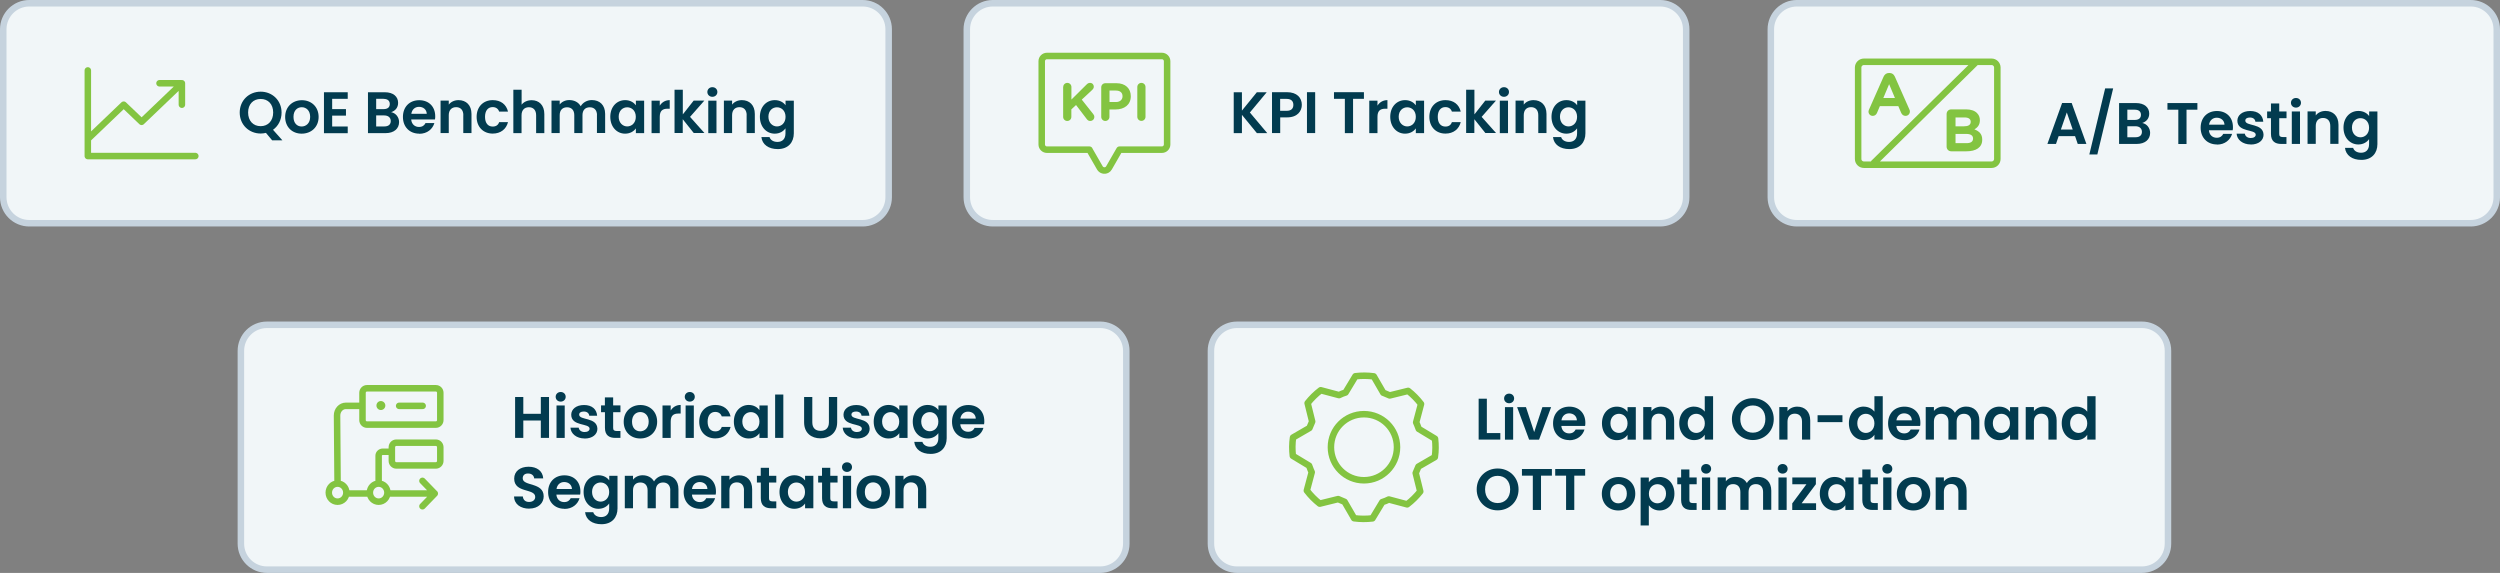 <?xml version="1.0" encoding="UTF-8"?> <svg xmlns="http://www.w3.org/2000/svg" id="a" viewBox="0 0 384 88"><rect x="0" y="0" width="384" height="88" fill="#808080" stroke="none"/><defs><style>.b{stroke:#c6d3de;}.b,.c{fill:none;}.d{fill:#83c441;}.d,.e,.f{stroke-width:0px;}.c{stroke:#83c441;stroke-linecap:round;stroke-linejoin:round;}.e{fill:#023b4f;}.f{fill:#f1f6f8;}</style></defs><path class="f" d="M4.5.5C2.29.5.5,2.29.5,4.5v25.79c0,2.21,1.79,4,4,4h128c2.21,0,4-1.79,4-4V4.5c0-2.21-1.79-4-4-4H4.5Z"></path><path class="b" d="M4.5.5C2.29.5.5,2.29.5,4.5v25.79c0,2.21,1.79,4,4,4h128c2.21,0,4-1.79,4-4V4.5c0-2.21-1.79-4-4-4H4.5Z"></path><path class="e" d="M41.93,19.93l1.44,1.62h-1.57l-.95-1.14c-.25.06-.53.1-.81.1-1.77,0-3.22-1.33-3.22-3.22s1.45-3.21,3.22-3.21,3.21,1.33,3.21,3.21c0,1.14-.52,2.08-1.32,2.65ZM40.04,19.38c1.13,0,1.92-.82,1.92-2.1s-.78-2.08-1.92-2.08-1.93.8-1.93,2.08.78,2.1,1.93,2.1Z"></path><path class="e" d="M46.33,20.53c-1.44,0-2.53-1.01-2.53-2.57s1.13-2.57,2.57-2.57,2.57,1,2.57,2.57-1.15,2.57-2.6,2.57ZM46.33,19.43c.67,0,1.31-.49,1.31-1.48s-.62-1.48-1.29-1.48-1.27.48-1.27,1.48.58,1.48,1.25,1.48Z"></path><path class="e" d="M53.41,15.18h-2.39v1.58h2.12v1h-2.12v1.67h2.39v1.03h-3.65v-6.29h3.65v1.03Z"></path><path class="e" d="M59.23,20.45h-2.71v-6.28h2.59c1.31,0,2.04.68,2.04,1.62,0,.77-.46,1.24-1.07,1.44.71.13,1.22.78,1.22,1.52,0,1-.77,1.7-2.07,1.7ZM58.93,15.18h-1.15v1.58h1.15c.59,0,.94-.27.94-.78s-.34-.79-.94-.79ZM59.02,17.73h-1.24v1.69h1.27c.61,0,.97-.3.97-.83s-.39-.86-1-.86Z"></path><path class="e" d="M64.39,20.53c-1.45,0-2.5-1.01-2.5-2.57s1.03-2.57,2.5-2.57,2.46.98,2.46,2.47c0,.16,0,.32-.04.49h-3.65c.06.74.57,1.15,1.2,1.15.54,0,.84-.27,1-.6h1.36c-.27.92-1.1,1.65-2.33,1.65ZM63.18,17.48h2.37c-.02-.66-.54-1.07-1.19-1.07-.6,0-1.08.39-1.18,1.07Z"></path><path class="e" d="M71.17,17.69c0-.8-.44-1.23-1.11-1.23s-1.13.43-1.13,1.23v2.75h-1.26v-4.99h1.26v.62c.32-.42.86-.69,1.5-.69,1.16,0,1.99.76,1.99,2.13v2.93h-1.26v-2.75Z"></path><path class="e" d="M75.68,15.38c1.24,0,2.08.65,2.35,1.76h-1.36c-.14-.42-.48-.69-1-.69-.7,0-1.17.53-1.17,1.5s.47,1.49,1.17,1.49c.52,0,.85-.23,1-.68h1.36c-.27,1.06-1.11,1.76-2.35,1.76-1.44,0-2.47-1.01-2.47-2.57s1.03-2.57,2.47-2.57Z"></path><path class="e" d="M78.86,13.78h1.26v2.3c.32-.42.88-.69,1.55-.69,1.12,0,1.94.76,1.94,2.13v2.93h-1.26v-2.75c0-.8-.44-1.23-1.11-1.23s-1.13.43-1.13,1.23v2.75h-1.26v-6.66Z"></path><path class="e" d="M91.7,17.69c0-.79-.44-1.21-1.11-1.21s-1.12.41-1.12,1.21v2.75h-1.26v-2.75c0-.79-.44-1.21-1.11-1.21s-1.13.41-1.13,1.21v2.75h-1.26v-4.99h1.26v.6c.32-.41.85-.68,1.47-.68.77,0,1.41.33,1.76.95.32-.57.98-.95,1.71-.95,1.2,0,2.04.76,2.04,2.13v2.93h-1.26v-2.75Z"></path><path class="e" d="M96.02,15.38c.8,0,1.35.38,1.65.79v-.71h1.27v4.99h-1.27v-.73c-.3.43-.86.81-1.66.81-1.26,0-2.27-1.04-2.27-2.59s1.01-2.56,2.28-2.56ZM96.34,16.48c-.68,0-1.31.5-1.31,1.45s.64,1.49,1.31,1.49,1.32-.52,1.32-1.47-.63-1.47-1.32-1.47Z"></path><path class="e" d="M101.34,20.45h-1.26v-4.99h1.26v.77c.32-.51.84-.85,1.53-.85v1.32h-.33c-.75,0-1.2.29-1.2,1.25v2.48Z"></path><path class="e" d="M103.62,13.78h1.26v3.79l1.67-2.12h1.64l-2.2,2.5,2.21,2.48h-1.64l-1.69-2.12v2.12h-1.26v-6.66Z"></path><path class="e" d="M108.65,14.13c0-.41.32-.74.77-.74s.77.32.77.74-.33.74-.77.74-.77-.32-.77-.74ZM108.79,15.46h1.26v4.99h-1.26v-4.99Z"></path><path class="e" d="M114.69,17.69c0-.8-.44-1.23-1.11-1.23s-1.13.43-1.13,1.23v2.75h-1.26v-4.99h1.26v.62c.32-.42.86-.69,1.5-.69,1.16,0,1.99.76,1.99,2.13v2.93h-1.26v-2.75Z"></path><path class="e" d="M119.01,15.38c.78,0,1.35.36,1.65.79v-.71h1.27v5.02c0,1.35-.83,2.42-2.47,2.42-1.4,0-2.39-.7-2.51-1.85h1.25c.13.45.59.75,1.22.75.69,0,1.23-.4,1.23-1.32v-.77c-.3.43-.86.82-1.65.82-1.27,0-2.28-1.04-2.28-2.59s1.01-2.56,2.28-2.56ZM119.34,16.48c-.68,0-1.31.5-1.31,1.45s.64,1.49,1.31,1.49,1.32-.52,1.32-1.47-.63-1.47-1.32-1.47Z"></path><path class="f" d="M190,49.89c-2.21,0-4,1.79-4,4v29.61c0,2.21,1.79,4,4,4h139c2.21,0,4-1.79,4-4v-29.61c0-2.21-1.79-4-4-4h-139Z"></path><path class="b" d="M190,49.89c-2.21,0-4,1.79-4,4v29.61c0,2.21,1.79,4,4,4h139c2.21,0,4-1.79,4-4v-29.61c0-2.21-1.79-4-4-4h-139Z"></path><path class="f" d="M152.5.5c-2.21,0-4,1.79-4,4v25.79c0,2.21,1.79,4,4,4h102.5c2.21,0,4-1.79,4-4V4.5c0-2.21-1.79-4-4-4h-102.5Z"></path><path class="b" d="M152.5.5c-2.21,0-4,1.79-4,4v25.79c0,2.21,1.79,4,4,4h102.5c2.21,0,4-1.79,4-4V4.5c0-2.21-1.79-4-4-4h-102.5Z"></path><path class="e" d="M190.76,17.65v2.8h-1.26v-6.28h1.26v2.82l2.29-2.82h1.52l-2.59,3.11,2.67,3.17h-1.59l-2.29-2.8Z"></path><path class="e" d="M197.69,18.03h-1.05v2.41h-1.26v-6.28h2.31c1.51,0,2.27.85,2.27,1.94,0,.95-.65,1.93-2.27,1.93ZM197.63,17.02c.71,0,1.03-.35,1.03-.91s-.32-.92-1.03-.92h-1v1.83h1Z"></path><path class="e" d="M200.75,14.16h1.26v6.28h-1.26v-6.28Z"></path><path class="e" d="M204.89,14.16h4.61v1.02h-1.67v5.27h-1.26v-5.27h-1.67v-1.02Z"></path><path class="e" d="M211.58,20.45h-1.26v-4.99h1.26v.77c.31-.51.84-.85,1.53-.85v1.32h-.33c-.75,0-1.2.29-1.2,1.25v2.48Z"></path><path class="e" d="M215.82,15.38c.8,0,1.35.38,1.65.79v-.71h1.27v4.99h-1.27v-.73c-.3.43-.86.81-1.66.81-1.26,0-2.27-1.04-2.27-2.59s1.01-2.56,2.28-2.56ZM216.15,16.48c-.67,0-1.31.5-1.31,1.45s.64,1.49,1.31,1.49,1.32-.52,1.32-1.47-.63-1.47-1.32-1.47Z"></path><path class="e" d="M222.02,15.38c1.24,0,2.08.65,2.35,1.76h-1.36c-.14-.42-.48-.69-1-.69-.7,0-1.17.53-1.17,1.5s.47,1.49,1.17,1.49c.52,0,.85-.23,1-.68h1.36c-.27,1.06-1.11,1.76-2.35,1.76-1.44,0-2.47-1.01-2.47-2.57s1.03-2.57,2.47-2.57Z"></path><path class="e" d="M225.21,13.78h1.26v3.79l1.67-2.12h1.64l-2.2,2.5,2.21,2.48h-1.64l-1.69-2.12v2.12h-1.26v-6.66Z"></path><path class="e" d="M230.24,14.13c0-.41.32-.74.77-.74s.77.32.77.74-.33.74-.77.74-.77-.32-.77-.74ZM230.37,15.46h1.26v4.99h-1.26v-4.99Z"></path><path class="e" d="M236.28,17.69c0-.8-.44-1.23-1.11-1.23s-1.12.43-1.12,1.23v2.75h-1.26v-4.99h1.26v.62c.32-.42.86-.69,1.5-.69,1.16,0,1.99.76,1.99,2.13v2.93h-1.26v-2.75Z"></path><path class="e" d="M240.6,15.38c.78,0,1.35.36,1.65.79v-.71h1.27v5.02c0,1.35-.83,2.42-2.47,2.42-1.41,0-2.39-.7-2.51-1.85h1.25c.13.45.59.75,1.22.75.69,0,1.23-.4,1.23-1.32v-.77c-.3.43-.86.82-1.65.82-1.27,0-2.28-1.04-2.28-2.59s1.01-2.56,2.28-2.56ZM240.92,16.48c-.67,0-1.31.5-1.31,1.45s.64,1.49,1.31,1.49,1.32-.52,1.32-1.47-.63-1.47-1.32-1.47Z"></path><path class="c" d="M30,23.97H13.49v-13.15M27.94,12.79l-6.19,5.92-2.75-2.63-5.5,5.26M27.94,16.08v-3.29h-3.44M167.33,22.99l1.61,2.8c.22.38.71.52,1.1.3.12-.07.23-.17.3-.3l1.61-2.8h6.52c.44,0,.8-.36.8-.8v-12.79c0-.44-.36-.8-.8-.8h-17.66c-.44,0-.8.36-.8.8v12.79c0,.44.36.8.8.8h6.53Z"></path><path class="d" d="M163.31,13.36c0-.35.28-.63.63-.63s.63.28.63.63v1.93l2.33-2.31c.16-.16.31-.25.53-.25.35,0,.58.27.58.58,0,.2-.09.34-.23.48l-1.62,1.51,1.76,2.22c.1.12.17.25.17.44,0,.35-.27.62-.64.62-.25,0-.39-.12-.53-.3l-1.64-2.15-.72.67v1.15c0,.35-.28.63-.63.63s-.63-.28-.63-.63v-4.58h0Z"></path><path class="d" d="M169.15,13.41c0-.35.28-.63.63-.63h1.71c1.37,0,2.2.81,2.2,1.99v.02c0,1.33-1.03,2.02-2.32,2.02h-.96v1.14c0,.35-.28.63-.63.63s-.63-.28-.63-.63v-4.53h0ZM171.42,15.67c.63,0,1-.38,1-.87v-.02c0-.57-.39-.87-1.02-.87h-.98v1.76h1Z"></path><path class="d" d="M174.69,13.36c0-.35.28-.63.63-.63s.63.28.63.63v4.58c0,.35-.28.63-.63.63s-.63-.28-.63-.63v-4.58h0Z"></path><path class="f" d="M276,.5c-2.21,0-4,1.79-4,4v25.79c0,2.21,1.79,4,4,4h103.5c2.21,0,4-1.79,4-4V4.5c0-2.21-1.79-4-4-4h-103.5Z"></path><path class="b" d="M276,.5c-2.21,0-4,1.79-4,4v25.79c0,2.21,1.79,4,4,4h103.5c2.21,0,4-1.79,4-4V4.5c0-2.21-1.79-4-4-4h-103.5Z"></path><path class="e" d="M318.71,20.91h-2.5l-.41,1.2h-1.32l2.26-6.29h1.47l2.26,6.29h-1.33l-.41-1.2ZM317.46,17.27l-.91,2.63h1.82l-.91-2.63Z"></path><path class="e" d="M323.35,13.58h1.23l-2.43,10.15h-1.23l2.43-10.15Z"></path><path class="e" d="M328.2,22.11h-2.71v-6.28h2.59c1.31,0,2.04.68,2.04,1.62,0,.77-.46,1.24-1.07,1.44.71.13,1.21.78,1.21,1.52,0,1-.76,1.7-2.07,1.7ZM327.91,16.84h-1.15v1.58h1.15c.59,0,.94-.27.94-.78s-.34-.79-.94-.79ZM328,19.39h-1.24v1.69h1.27c.61,0,.97-.3.97-.83s-.39-.86-1-.86Z"></path><path class="e" d="M332.91,15.83h4.61v1.02h-1.67v5.27h-1.26v-5.27h-1.67v-1.02Z"></path><path class="e" d="M340.52,22.19c-1.45,0-2.5-1.01-2.5-2.57s1.03-2.57,2.5-2.57,2.46.98,2.46,2.47c0,.16,0,.32-.04.49h-3.65c.06.74.57,1.15,1.2,1.15.54,0,.84-.27,1-.6h1.36c-.27.92-1.1,1.65-2.33,1.65ZM339.31,19.15h2.37c-.02-.66-.54-1.07-1.19-1.07-.6,0-1.08.39-1.18,1.07Z"></path><path class="e" d="M345.72,22.19c-1.25,0-2.12-.73-2.18-1.66h1.27c.04.38.4.67.9.67s.77-.23.77-.51c0-.89-2.82-.32-2.82-2.15,0-.83.74-1.49,1.97-1.49s1.94.66,2.01,1.65h-1.21c-.04-.39-.34-.65-.84-.65-.47,0-.71.19-.71.48,0,.91,2.76.34,2.8,2.17,0,.85-.75,1.5-1.96,1.5Z"></path><path class="e" d="M348.82,18.16h-.59v-1.04h.59v-1.23h1.27v1.23h1.12v1.04h-1.12v2.41c0,.33.13.48.53.48h.58v1.06h-.79c-.96,0-1.59-.41-1.59-1.55v-2.4Z"></path><path class="e" d="M351.89,15.79c0-.41.32-.74.77-.74s.77.32.77.74-.33.74-.77.74-.77-.32-.77-.74ZM352.02,17.12h1.26v4.99h-1.26v-4.99Z"></path><path class="e" d="M357.93,19.35c0-.8-.44-1.23-1.11-1.23s-1.12.43-1.12,1.23v2.75h-1.26v-4.99h1.26v.62c.32-.42.86-.69,1.5-.69,1.16,0,1.99.76,1.99,2.13v2.93h-1.26v-2.75Z"></path><path class="e" d="M362.25,17.04c.78,0,1.35.36,1.65.79v-.71h1.27v5.02c0,1.35-.83,2.42-2.47,2.42-1.4,0-2.38-.7-2.51-1.85h1.25c.13.45.59.75,1.22.75.69,0,1.23-.4,1.23-1.32v-.77c-.3.43-.86.82-1.65.82-1.27,0-2.28-1.04-2.28-2.59s1.01-2.56,2.28-2.56ZM362.57,18.15c-.67,0-1.31.5-1.31,1.45s.64,1.49,1.31,1.49,1.32-.52,1.32-1.47-.63-1.47-1.32-1.47Z"></path><path class="c" d="M286.3,9.49h19.6c.49,0,.89.39.89.88v14.05c0,.49-.4.88-.89.88h-19.6c-.49,0-.89-.39-.89-.88v-14.05c0-.48.4-.88.89-.88h0ZM303.43,9.63l-15.61,15.39"></path><path class="d" d="M287.08,16.83l2.24-5.06c.16-.35.44-.56.83-.56h.08c.39,0,.66.21.82.56l2.24,5.06c.05.1.07.19.07.29,0,.38-.29.68-.67.68-.33,0-.55-.19-.68-.49l-.43-1.01h-2.83l-.45,1.06c-.12.27-.36.44-.65.44-.37,0-.65-.29-.65-.66,0-.1.04-.2.08-.3h0ZM291.06,15.05l-.89-2.12-.89,2.12h1.78Z"></path><path class="d" d="M299,17.51c0-.4.31-.71.71-.71h2.28c.74,0,1.32.2,1.68.57.29.29.44.65.44,1.09v.02c0,.73-.39,1.13-.84,1.39.74.29,1.2.72,1.2,1.58v.02c0,1.18-.96,1.77-2.41,1.77h-2.35c-.4,0-.71-.31-.71-.71v-5.02h0ZM301.68,19.4c.62,0,1.02-.2,1.02-.68v-.02c0-.42-.33-.66-.93-.66h-1.4v1.36h1.31ZM302.06,21.99c.62,0,1-.22,1-.7v-.02c0-.43-.32-.7-1.05-.7h-1.64v1.42h1.68Z"></path><path class="f" d="M41,49.89c-2.21,0-4,1.79-4,4v29.61c0,2.21,1.79,4,4,4h128c2.21,0,4-1.79,4-4v-29.61c0-2.21-1.79-4-4-4H41Z"></path><path class="b" d="M41,49.89c-2.21,0-4,1.79-4,4v29.61c0,2.21,1.79,4,4,4h128c2.21,0,4-1.79,4-4v-29.61c0-2.21-1.79-4-4-4H41Z"></path><path class="e" d="M83.07,64.59h-2.69v2.67h-1.26v-6.28h1.26v2.58h2.69v-2.58h1.26v6.28h-1.26v-2.67Z"></path><path class="e" d="M85.35,60.95c0-.41.32-.74.77-.74s.77.32.77.74-.33.74-.77.74-.77-.32-.77-.74ZM85.48,62.28h1.26v4.99h-1.26v-4.99Z"></path><path class="e" d="M89.8,67.35c-1.25,0-2.12-.73-2.18-1.66h1.27c.04.38.4.67.9.67s.77-.23.77-.51c0-.89-2.82-.32-2.82-2.15,0-.83.74-1.49,1.97-1.49s1.94.66,2.01,1.65h-1.21c-.04-.39-.34-.65-.84-.65-.47,0-.71.19-.71.48,0,.91,2.76.34,2.8,2.17,0,.85-.75,1.5-1.96,1.5Z"></path><path class="e" d="M92.91,63.31h-.59v-1.04h.59v-1.23h1.27v1.23h1.12v1.04h-1.12v2.41c0,.33.13.48.53.48h.59v1.06h-.79c-.95,0-1.59-.41-1.59-1.55v-2.4Z"></path><path class="e" d="M98.33,67.35c-1.44,0-2.53-1.01-2.53-2.57s1.13-2.57,2.57-2.57,2.57,1,2.57,2.57-1.15,2.57-2.6,2.57ZM98.33,66.25c.67,0,1.31-.49,1.31-1.48s-.62-1.48-1.29-1.48-1.27.48-1.27,1.48.58,1.48,1.25,1.48Z"></path><path class="e" d="M103.02,67.27h-1.26v-4.99h1.26v.77c.32-.51.84-.85,1.53-.85v1.32h-.33c-.75,0-1.2.29-1.2,1.25v2.48Z"></path><path class="e" d="M105.18,60.95c0-.41.32-.74.77-.74s.77.32.77.74-.33.74-.77.74-.77-.32-.77-.74ZM105.31,62.28h1.26v4.99h-1.26v-4.99Z"></path><path class="e" d="M109.87,62.2c1.24,0,2.08.65,2.35,1.76h-1.36c-.14-.42-.48-.69-1-.69-.7,0-1.17.53-1.17,1.5s.47,1.49,1.17,1.49c.52,0,.85-.23,1-.68h1.36c-.27,1.06-1.11,1.76-2.35,1.76-1.44,0-2.47-1.01-2.47-2.57s1.03-2.57,2.47-2.57Z"></path><path class="e" d="M115,62.2c.8,0,1.35.38,1.65.79v-.71h1.27v4.99h-1.27v-.73c-.3.43-.86.81-1.66.81-1.26,0-2.27-1.04-2.27-2.59s1.01-2.56,2.28-2.56ZM115.33,63.3c-.68,0-1.31.5-1.31,1.45s.64,1.49,1.31,1.49,1.32-.52,1.32-1.47-.63-1.47-1.32-1.47Z"></path><path class="e" d="M119.06,60.6h1.26v6.66h-1.26v-6.66Z"></path><path class="e" d="M123.51,60.98h1.26v3.89c0,.86.47,1.31,1.27,1.31s1.28-.45,1.28-1.31v-3.89h1.27v3.88c0,1.66-1.19,2.47-2.57,2.47s-2.51-.81-2.51-2.47v-3.88Z"></path><path class="e" d="M131.62,67.35c-1.25,0-2.12-.73-2.18-1.66h1.27c.04.38.4.67.9.67s.77-.23.77-.51c0-.89-2.82-.32-2.82-2.15,0-.83.74-1.49,1.97-1.49s1.94.66,2.01,1.65h-1.21c-.04-.39-.34-.65-.84-.65-.47,0-.71.19-.71.48,0,.91,2.76.34,2.8,2.17,0,.85-.75,1.5-1.96,1.5Z"></path><path class="e" d="M136.48,62.2c.8,0,1.35.38,1.65.79v-.71h1.27v4.99h-1.27v-.73c-.3.43-.86.81-1.66.81-1.26,0-2.27-1.04-2.27-2.59s1.01-2.56,2.28-2.56ZM136.8,63.3c-.68,0-1.31.5-1.31,1.45s.64,1.49,1.31,1.49,1.32-.52,1.32-1.47-.63-1.47-1.32-1.47Z"></path><path class="e" d="M142.49,62.2c.78,0,1.35.36,1.65.79v-.71h1.27v5.02c0,1.35-.83,2.42-2.47,2.42-1.4,0-2.39-.7-2.51-1.85h1.25c.13.45.59.75,1.22.75.69,0,1.23-.4,1.23-1.32v-.77c-.3.43-.86.82-1.65.82-1.27,0-2.28-1.04-2.28-2.59s1.01-2.56,2.28-2.56ZM142.81,63.3c-.68,0-1.31.5-1.31,1.45s.64,1.49,1.31,1.49,1.32-.52,1.32-1.47-.63-1.47-1.32-1.47Z"></path><path class="e" d="M148.73,67.35c-1.45,0-2.5-1.01-2.5-2.57s1.03-2.57,2.5-2.57,2.46.98,2.46,2.47c0,.16,0,.32-.04.49h-3.65c.06.74.57,1.15,1.2,1.15.54,0,.84-.27,1-.6h1.36c-.27.92-1.1,1.65-2.33,1.65ZM147.51,64.3h2.37c-.02-.66-.54-1.07-1.19-1.07-.6,0-1.08.39-1.18,1.07Z"></path><path class="e" d="M81.29,78.13c-1.31,0-2.31-.68-2.33-1.87h1.35c.04.5.37.84.95.84s.95-.32.95-.77c0-1.36-3.24-.54-3.23-2.82,0-1.13.92-1.82,2.21-1.82s2.17.66,2.25,1.79h-1.39c-.03-.41-.36-.74-.9-.75-.5-.02-.86.23-.86.74,0,1.26,3.22.56,3.22,2.77,0,.99-.79,1.88-2.22,1.88Z"></path><path class="e" d="M86.69,78.15c-1.45,0-2.5-1.01-2.5-2.57s1.03-2.57,2.5-2.57,2.46.98,2.46,2.47c0,.16,0,.32-.04.49h-3.65c.06.74.57,1.15,1.2,1.15.54,0,.84-.27,1-.6h1.36c-.27.92-1.1,1.65-2.33,1.65ZM85.48,75.11h2.37c-.02-.66-.54-1.07-1.19-1.07-.6,0-1.08.39-1.18,1.07Z"></path><path class="e" d="M91.93,73c.78,0,1.35.36,1.65.79v-.71h1.27v5.02c0,1.35-.83,2.42-2.47,2.42-1.4,0-2.39-.7-2.51-1.85h1.25c.13.45.59.75,1.22.75.69,0,1.23-.4,1.23-1.32v-.77c-.3.43-.86.82-1.65.82-1.27,0-2.28-1.04-2.28-2.59s1.01-2.56,2.28-2.56ZM92.25,74.11c-.68,0-1.31.5-1.31,1.45s.64,1.49,1.31,1.49,1.32-.52,1.32-1.47-.63-1.47-1.32-1.47Z"></path><path class="e" d="M102.96,75.32c0-.79-.44-1.21-1.11-1.21s-1.12.41-1.12,1.21v2.75h-1.26v-2.75c0-.79-.44-1.21-1.11-1.21s-1.13.41-1.13,1.21v2.75h-1.26v-4.99h1.26v.6c.32-.41.85-.68,1.47-.68.77,0,1.41.33,1.76.95.32-.57.98-.95,1.71-.95,1.2,0,2.04.76,2.04,2.13v2.93h-1.26v-2.75Z"></path><path class="e" d="M107.51,78.15c-1.45,0-2.5-1.01-2.5-2.57s1.03-2.57,2.5-2.57,2.46.98,2.46,2.47c0,.16,0,.32-.04.49h-3.65c.06.74.57,1.15,1.2,1.15.54,0,.84-.27,1-.6h1.36c-.27.92-1.1,1.65-2.33,1.65ZM106.29,75.11h2.37c-.02-.66-.54-1.07-1.19-1.07-.6,0-1.08.39-1.18,1.07Z"></path><path class="e" d="M114.28,75.32c0-.8-.44-1.23-1.11-1.23s-1.13.43-1.13,1.23v2.75h-1.26v-4.99h1.26v.62c.32-.42.86-.69,1.5-.69,1.16,0,1.99.76,1.99,2.13v2.93h-1.26v-2.75Z"></path><path class="e" d="M116.85,74.12h-.59v-1.04h.59v-1.23h1.27v1.23h1.12v1.04h-1.12v2.41c0,.33.14.48.53.48h.59v1.06h-.79c-.95,0-1.59-.41-1.59-1.55v-2.4Z"></path><path class="e" d="M122.01,73c.8,0,1.35.38,1.65.79v-.71h1.27v4.99h-1.27v-.73c-.3.43-.86.81-1.66.81-1.26,0-2.27-1.04-2.27-2.59s1.01-2.56,2.28-2.56ZM122.33,74.11c-.68,0-1.31.5-1.31,1.45s.64,1.49,1.31,1.49,1.32-.52,1.32-1.47-.63-1.47-1.32-1.47Z"></path><path class="e" d="M126.26,74.12h-.59v-1.04h.59v-1.23h1.27v1.23h1.12v1.04h-1.12v2.41c0,.33.13.48.53.48h.59v1.06h-.79c-.95,0-1.59-.41-1.59-1.55v-2.4Z"></path><path class="e" d="M129.33,71.75c0-.41.32-.74.77-.74s.77.32.77.74-.33.74-.77.74-.77-.32-.77-.74ZM129.47,73.08h1.26v4.99h-1.26v-4.99Z"></path><path class="e" d="M134.09,78.15c-1.44,0-2.53-1.01-2.53-2.57s1.13-2.57,2.57-2.57,2.57,1,2.57,2.57-1.15,2.57-2.6,2.57ZM134.09,77.05c.67,0,1.31-.49,1.31-1.48s-.62-1.48-1.29-1.48-1.27.48-1.27,1.48.58,1.48,1.25,1.48Z"></path><path class="e" d="M141.02,75.32c0-.8-.44-1.23-1.11-1.23s-1.13.43-1.13,1.23v2.75h-1.26v-4.99h1.26v.62c.32-.42.86-.69,1.5-.69,1.16,0,1.99.76,1.99,2.13v2.93h-1.26v-2.75Z"></path><path class="c" d="M66.78,75.8h-7.27M56.82,75.8h-3.61M64.89,77.76l1.89-1.95-1.89-1.95M66.95,59.64h-10.59c-.37,0-.68.31-.68.7v4.18c0,.38.3.7.68.7h10.59c.37,0,.68-.31.68-.7v-4.18c0-.39-.3-.7-.68-.7h0ZM66.95,68h-6.08c-.37,0-.68.31-.68.7v2.09c0,.38.3.7.68.7h6.08c.37,0,.68-.31.68-.7v-2.09c0-.39-.3-.7-.68-.7h0ZM51.85,77.06c.75,0,1.35-.62,1.35-1.39s-.6-1.39-1.35-1.39-1.35.62-1.35,1.39.6,1.39,1.35,1.39h0ZM58.16,77.06c.75,0,1.35-.62,1.35-1.39s-.6-1.39-1.35-1.39-1.35.62-1.35,1.39.61,1.39,1.35,1.39h0ZM51.85,74.27l-.08-10.45c0-.82.61-1.48,1.35-1.48h2.34M61.31,62.34h3.61M58.16,74.27v-4.27c0-.34.29-.61.66-.61h1.26"></path><path class="d" d="M58.5,62.98c.38,0,.69-.31.69-.69s-.31-.69-.69-.69-.68.31-.68.69.31.69.68.69h0Z"></path><path class="e" d="M228.38,61.24v5.28h2.07v1h-3.33v-6.28h1.26Z"></path><path class="e" d="M231.03,61.2c0-.41.32-.74.77-.74s.77.32.77.74-.33.74-.77.74-.77-.32-.77-.74ZM231.16,62.54h1.26v4.99h-1.26v-4.99Z"></path><path class="e" d="M234.39,62.54l1.26,3.83,1.26-3.83h1.34l-1.85,4.99h-1.53l-1.84-4.99h1.35Z"></path><path class="e" d="M241.05,67.6c-1.45,0-2.5-1.01-2.5-2.57s1.03-2.57,2.5-2.57,2.46.98,2.46,2.47c0,.16,0,.32-.04.49h-3.65c.06.74.57,1.15,1.2,1.15.54,0,.84-.27,1-.6h1.36c-.27.92-1.1,1.65-2.33,1.65ZM239.84,64.56h2.37c-.02-.66-.54-1.07-1.19-1.07-.6,0-1.08.39-1.18,1.07Z"></path><path class="e" d="M248.34,62.46c.8,0,1.35.38,1.65.79v-.71h1.27v4.99h-1.27v-.73c-.3.43-.86.81-1.66.81-1.26,0-2.27-1.04-2.27-2.59s1.01-2.56,2.28-2.56ZM248.67,63.56c-.67,0-1.31.5-1.31,1.45s.64,1.49,1.31,1.49,1.32-.52,1.32-1.47-.63-1.47-1.32-1.47Z"></path><path class="e" d="M255.89,64.77c0-.8-.44-1.23-1.11-1.23s-1.12.43-1.12,1.23v2.75h-1.26v-4.99h1.26v.62c.32-.42.86-.69,1.5-.69,1.16,0,1.99.76,1.99,2.13v2.93h-1.26v-2.75Z"></path><path class="e" d="M260.22,62.46c.66,0,1.29.31,1.63.77v-2.37h1.28v6.66h-1.28v-.74c-.3.46-.85.82-1.64.82-1.27,0-2.28-1.04-2.28-2.59s1.01-2.56,2.29-2.56ZM260.54,63.56c-.67,0-1.31.5-1.31,1.45s.64,1.49,1.31,1.49,1.32-.52,1.32-1.47-.63-1.47-1.32-1.47Z"></path><path class="e" d="M269.24,67.59c-1.77,0-3.22-1.33-3.22-3.22s1.45-3.21,3.22-3.21,3.21,1.33,3.21,3.21-1.43,3.22-3.21,3.22ZM269.24,66.46c1.13,0,1.92-.82,1.92-2.1s-.78-2.08-1.92-2.08-1.93.8-1.93,2.08.78,2.1,1.93,2.1Z"></path><path class="e" d="M276.79,64.77c0-.8-.44-1.23-1.11-1.23s-1.12.43-1.12,1.23v2.75h-1.26v-4.99h1.26v.62c.32-.42.86-.69,1.5-.69,1.16,0,1.99.76,1.99,2.13v2.93h-1.26v-2.75Z"></path><path class="e" d="M279.18,63.78h3.82v1.06h-3.82v-1.06Z"></path><path class="e" d="M286.28,62.46c.66,0,1.29.31,1.63.77v-2.37h1.28v6.66h-1.28v-.74c-.3.46-.85.82-1.64.82-1.27,0-2.28-1.04-2.28-2.59s1.01-2.56,2.29-2.56ZM286.59,63.56c-.67,0-1.31.5-1.31,1.45s.64,1.49,1.31,1.49,1.32-.52,1.32-1.47-.63-1.47-1.32-1.47Z"></path><path class="e" d="M292.51,67.6c-1.45,0-2.5-1.01-2.5-2.57s1.03-2.57,2.5-2.57,2.46.98,2.46,2.47c0,.16,0,.32-.04.49h-3.65c.06.74.57,1.15,1.2,1.15.54,0,.84-.27,1-.6h1.36c-.27.92-1.1,1.65-2.33,1.65ZM291.29,64.56h2.37c-.02-.66-.54-1.07-1.19-1.07-.6,0-1.08.39-1.18,1.07Z"></path><path class="e" d="M302.77,64.77c0-.79-.44-1.21-1.11-1.21s-1.12.41-1.12,1.21v2.75h-1.26v-2.75c0-.79-.44-1.21-1.11-1.21s-1.12.41-1.12,1.21v2.75h-1.26v-4.99h1.26v.6c.31-.41.85-.68,1.47-.68.77,0,1.41.33,1.76.95.32-.57.98-.95,1.71-.95,1.2,0,2.04.76,2.04,2.13v2.93h-1.26v-2.75Z"></path><path class="e" d="M307.09,62.46c.8,0,1.35.38,1.65.79v-.71h1.27v4.99h-1.27v-.73c-.3.43-.86.81-1.66.81-1.26,0-2.27-1.04-2.27-2.59s1.01-2.56,2.28-2.56ZM307.41,63.56c-.67,0-1.31.5-1.31,1.45s.64,1.49,1.31,1.49,1.32-.52,1.32-1.47-.63-1.47-1.32-1.47Z"></path><path class="e" d="M314.64,64.77c0-.8-.44-1.23-1.11-1.23s-1.12.43-1.12,1.23v2.75h-1.26v-4.99h1.26v.62c.32-.42.86-.69,1.5-.69,1.16,0,1.99.76,1.99,2.13v2.93h-1.26v-2.75Z"></path><path class="e" d="M318.97,62.46c.66,0,1.29.31,1.63.77v-2.37h1.28v6.66h-1.28v-.74c-.3.46-.85.82-1.64.82-1.27,0-2.28-1.04-2.28-2.59s1.01-2.56,2.29-2.56ZM319.28,63.56c-.67,0-1.31.5-1.31,1.45s.64,1.49,1.31,1.49,1.32-.52,1.32-1.47-.63-1.47-1.32-1.47Z"></path><path class="e" d="M230.04,78.39c-1.77,0-3.22-1.33-3.22-3.22s1.45-3.21,3.22-3.21,3.21,1.33,3.21,3.21-1.43,3.22-3.21,3.22ZM230.04,77.27c1.13,0,1.92-.82,1.92-2.1s-.78-2.08-1.92-2.08-1.93.8-1.93,2.08.78,2.1,1.93,2.1Z"></path><path class="e" d="M233.76,72.04h4.61v1.02h-1.67v5.27h-1.26v-5.27h-1.67v-1.02Z"></path><path class="e" d="M238.87,72.04h4.61v1.02h-1.67v5.27h-1.26v-5.27h-1.67v-1.02Z"></path><path class="e" d="M248.57,78.41c-1.44,0-2.53-1.01-2.53-2.57s1.13-2.57,2.57-2.57,2.57,1,2.57,2.57-1.15,2.57-2.6,2.57ZM248.57,77.31c.67,0,1.31-.49,1.31-1.48s-.62-1.48-1.29-1.48-1.27.48-1.27,1.48.58,1.48,1.25,1.48Z"></path><path class="e" d="M254.91,73.26c1.28,0,2.28,1,2.28,2.56s-1,2.59-2.28,2.59c-.78,0-1.34-.39-1.65-.79v3.09h-1.26v-7.36h1.26v.72c.3-.42.87-.8,1.65-.8ZM254.58,74.37c-.68,0-1.31.52-1.31,1.47s.64,1.47,1.31,1.47,1.32-.54,1.32-1.49-.64-1.45-1.32-1.45Z"></path><path class="e" d="M258.22,74.38h-.59v-1.04h.59v-1.23h1.27v1.23h1.12v1.04h-1.12v2.41c0,.33.13.48.53.48h.58v1.06h-.79c-.96,0-1.59-.41-1.59-1.55v-2.4Z"></path><path class="e" d="M261.29,72.01c0-.41.32-.74.77-.74s.77.32.77.74-.33.74-.77.74-.77-.32-.77-.74ZM261.42,73.34h1.26v4.99h-1.26v-4.99Z"></path><path class="e" d="M270.81,75.57c0-.79-.44-1.21-1.11-1.21s-1.12.41-1.12,1.21v2.75h-1.26v-2.75c0-.79-.44-1.21-1.11-1.21s-1.12.41-1.12,1.21v2.75h-1.26v-4.99h1.26v.6c.31-.41.85-.68,1.47-.68.77,0,1.41.33,1.76.95.32-.57.98-.95,1.71-.95,1.2,0,2.04.76,2.04,2.13v2.93h-1.26v-2.75Z"></path><path class="e" d="M273.04,72.01c0-.41.32-.74.77-.74s.77.32.77.74-.33.74-.77.74-.77-.32-.77-.74ZM273.17,73.34h1.26v4.99h-1.26v-4.99Z"></path><path class="e" d="M278.93,74.36l-2.2,2.94h2.22v1.04h-3.66v-1.02l2.18-2.94h-2.17v-1.04h3.62v1.02Z"></path><path class="e" d="M281.8,73.26c.8,0,1.35.38,1.65.79v-.71h1.27v4.99h-1.27v-.73c-.3.43-.86.81-1.66.81-1.26,0-2.27-1.04-2.27-2.59s1.01-2.56,2.28-2.56ZM282.12,74.37c-.67,0-1.31.5-1.31,1.45s.64,1.49,1.31,1.49,1.32-.52,1.32-1.47-.63-1.47-1.32-1.47Z"></path><path class="e" d="M286.05,74.38h-.59v-1.04h.59v-1.23h1.27v1.23h1.12v1.04h-1.12v2.41c0,.33.13.48.53.48h.58v1.06h-.79c-.96,0-1.59-.41-1.59-1.55v-2.4Z"></path><path class="e" d="M289.12,72.01c0-.41.32-.74.77-.74s.77.32.77.74-.33.74-.77.74-.77-.32-.77-.74ZM289.26,73.34h1.26v4.99h-1.26v-4.99Z"></path><path class="e" d="M293.88,78.41c-1.44,0-2.53-1.01-2.53-2.57s1.13-2.57,2.57-2.57,2.57,1,2.57,2.57-1.15,2.57-2.6,2.57ZM293.88,77.31c.67,0,1.31-.49,1.31-1.48s-.62-1.48-1.29-1.48-1.27.48-1.27,1.48.58,1.48,1.25,1.48Z"></path><path class="e" d="M300.81,75.57c0-.8-.44-1.23-1.11-1.23s-1.12.43-1.12,1.23v2.75h-1.26v-4.99h1.26v.62c.32-.42.86-.69,1.5-.69,1.16,0,1.99.76,1.99,2.13v2.93h-1.26v-2.75Z"></path><path class="c" d="M209.5,73.77c2.8,0,5.08-2.27,5.08-5.08s-2.27-5.07-5.08-5.07-5.07,2.27-5.07,5.07,2.27,5.08,5.07,5.08h0ZM212.47,60.32c.34.13.67.27.99.42l2.83-.7c.74.58,1.41,1.26,1.98,2.01l-.75,2.83s.3.66.4,1l2.5,1.51c.11.94.11,1.88-.03,2.82l-2.52,1.46s-.27.67-.42.99l.7,2.83c-.58.74-1.26,1.41-2.01,1.98l-2.82-.75c-.32.16-.65.3-1,.4l-1.51,2.5c-.94.11-1.88.11-2.82-.02l-1.46-2.52c-.33-.13-.66-.27-.99-.42l-2.83.7c-.74-.58-1.41-1.26-1.98-2.01l.75-2.82s-.3-.65-.4-1l-2.5-1.51c-.11-.94-.11-1.88.03-2.82l2.52-1.46c.13-.33.27-.67.42-.99l-.7-2.83c.58-.74,1.26-1.41,2.01-1.98l2.82.75c.32-.16.66-.3,1-.4l1.51-2.5c.94-.11,1.88-.11,2.82.02l1.46,2.52h0Z"></path></svg> 